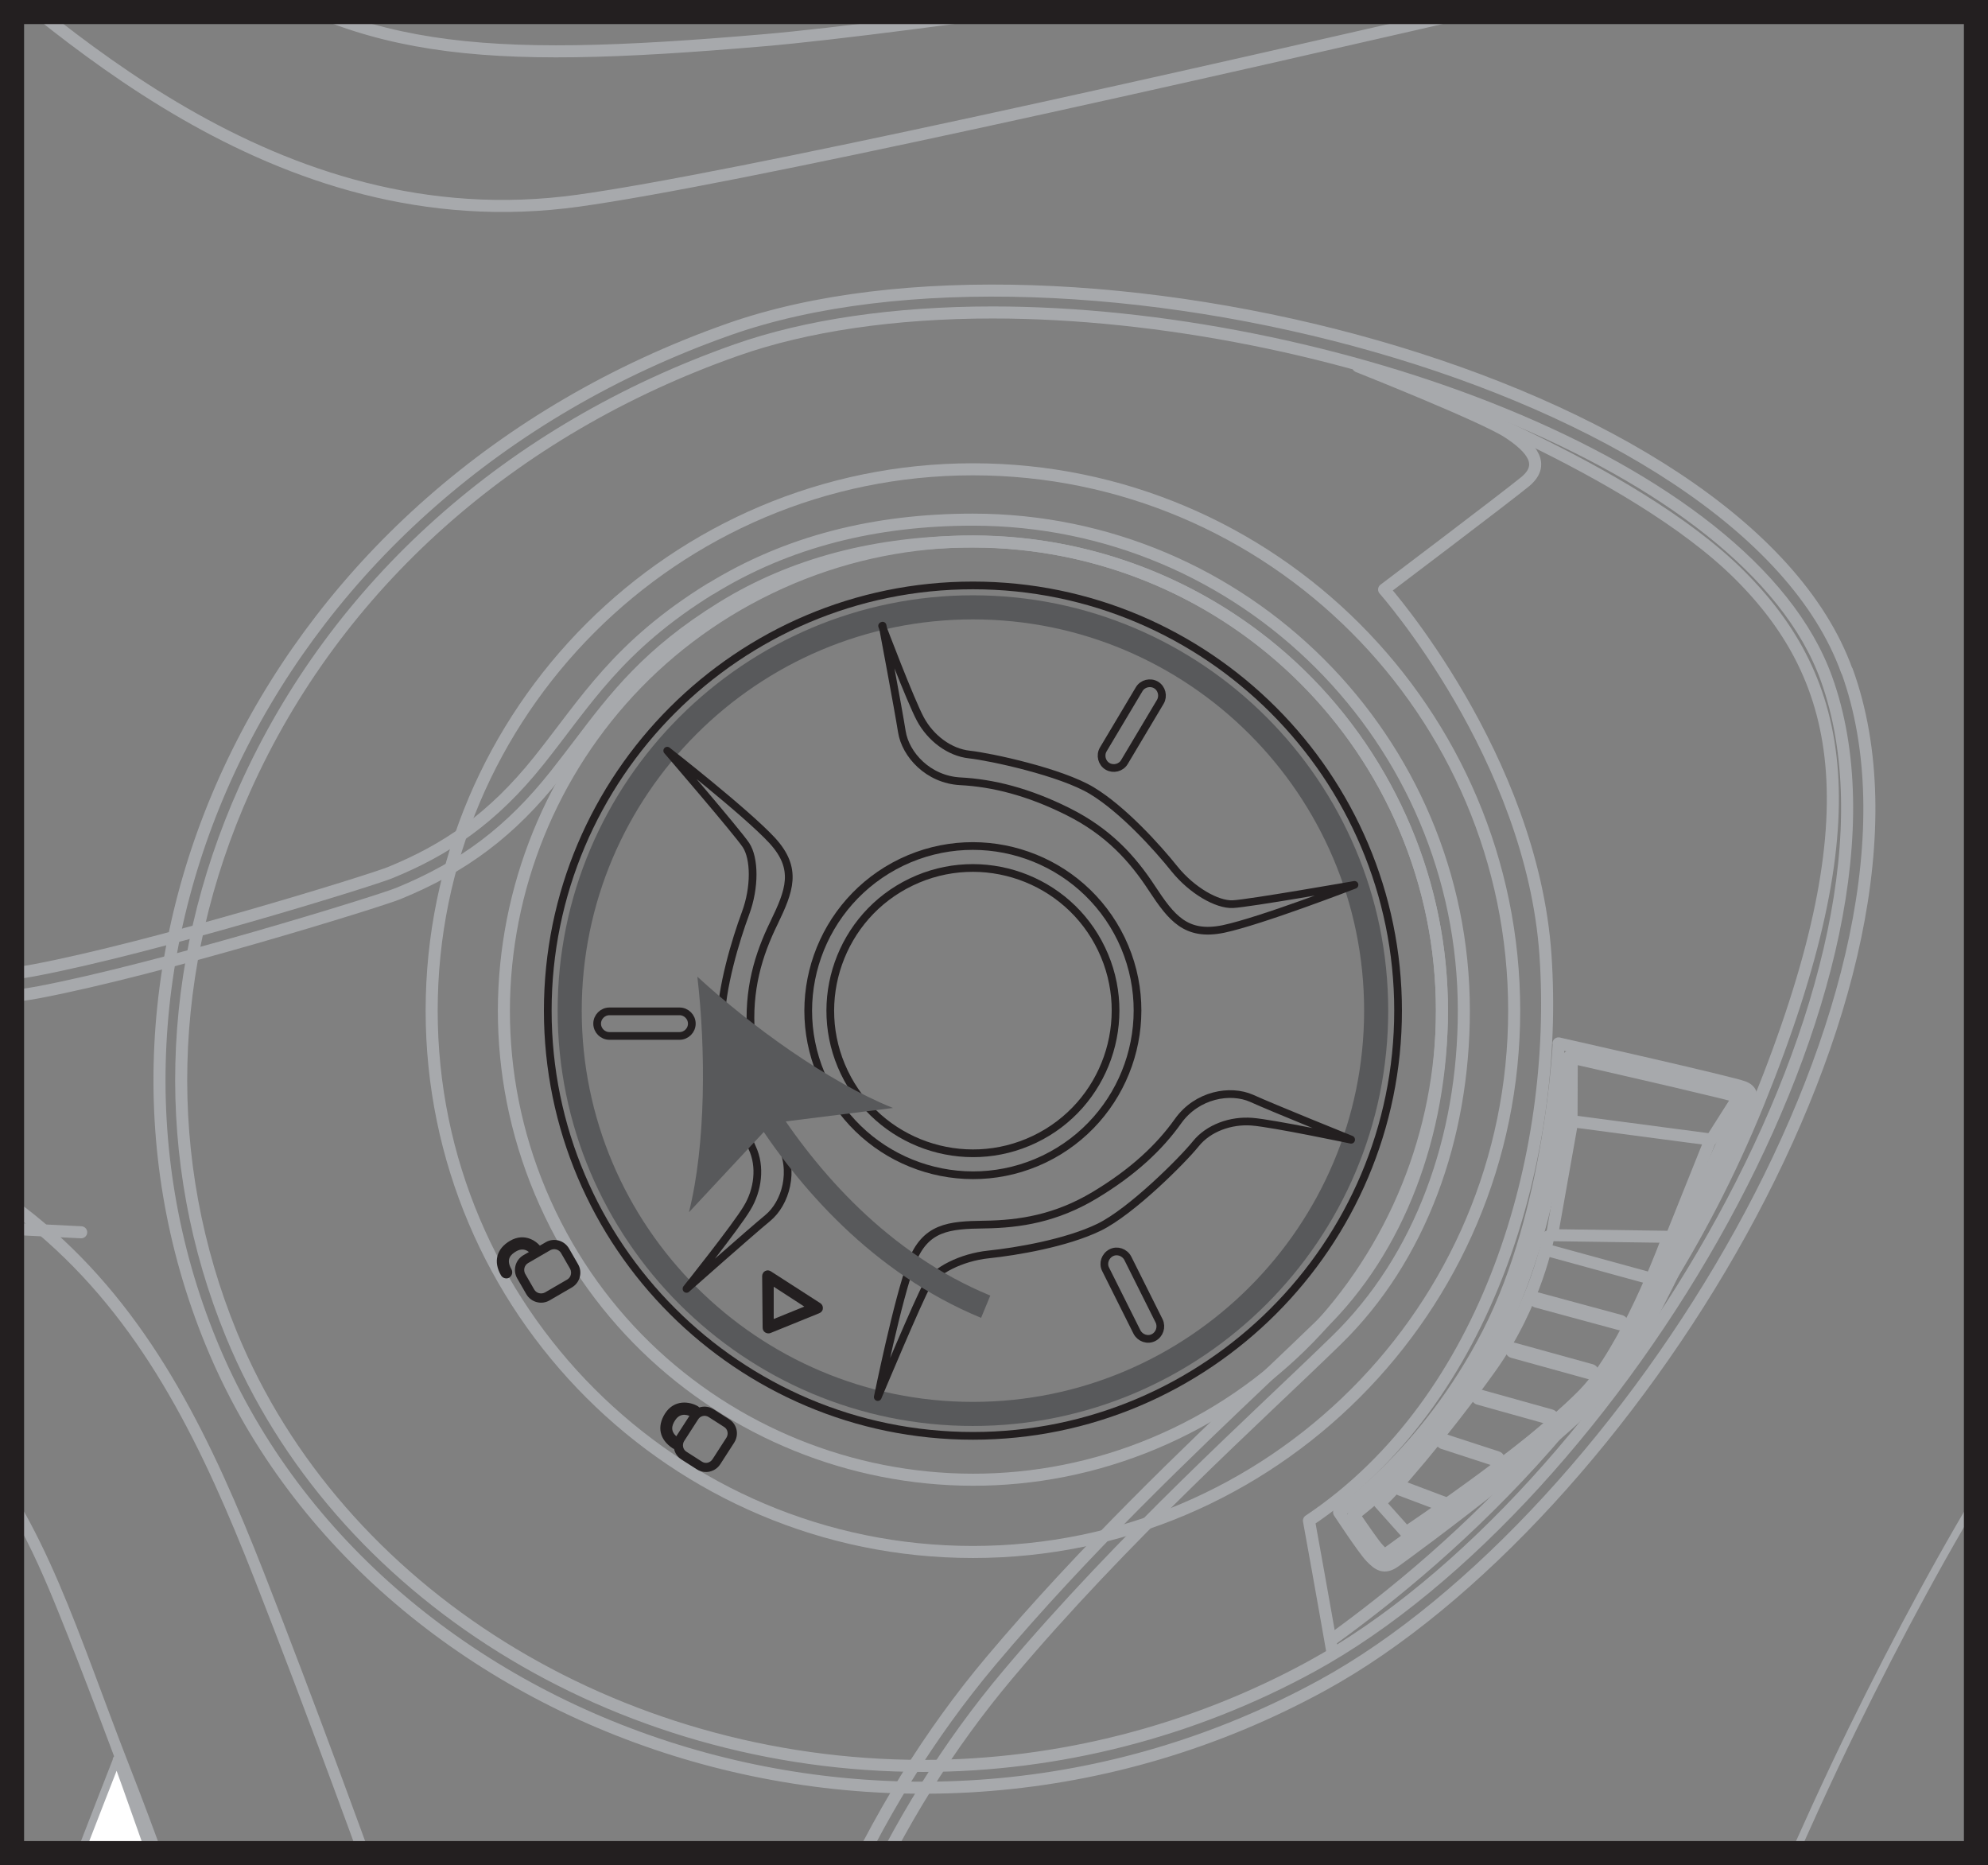 <?xml version="1.0" encoding="UTF-8"?>
<svg id="Layer_2" data-name="Layer 2" xmlns="http://www.w3.org/2000/svg" xmlns:xlink="http://www.w3.org/1999/xlink" viewBox="0 0 82.53 77.42">
  <rect x="0" y="0" width="82.53" height="77.42" fill="#808080" stroke="none"/>
  <defs>
    <style>
      .cls-1, .cls-2, .cls-3, .cls-4, .cls-5 {
        stroke-linecap: round;
        stroke-linejoin: round;
      }

      .cls-1, .cls-6, .cls-7, .cls-3, .cls-4, .cls-5 {
        fill: none;
      }

      .cls-1, .cls-7 {
        stroke: #58595b;
      }

      .cls-8 {
        clip-path: url(#clippath);
      }

      .cls-9 {
        fill: #a7a9ac;
      }

      .cls-10 {
        fill: #231f20;
      }

      .cls-11 {
        fill: #58595b;
      }

      .cls-2 {
        fill: #fff;
      }

      .cls-2, .cls-3, .cls-5 {
        stroke-width: .32px;
      }

      .cls-2, .cls-4, .cls-5 {
        stroke: #a7a9ac;
      }

      .cls-6, .cls-7 {
        stroke-miterlimit: 10;
      }

      .cls-6, .cls-3 {
        stroke: #231f20;
      }

      .cls-4 {
        stroke-width: .5px;
      }
    </style>
    <clipPath id="clippath">
      <rect class="cls-6" x=".5" y=".5" width="81.53" height="76.42"/>
    </clipPath>
  </defs>
  <g id="Layer_3" data-name="Layer 3">
    <g>
      <g class="cls-8">
        <g>
          <path class="cls-5" d="M184.97,82.55s-34.82,15.03-57.39,26.42c-22.57,11.39-32.52,17.28-38.3,20.11-5.78,2.83-16.69,4.37-22.71,3.35-6.02-1.02-12.62-3.7-21.77-8.11-9.15-4.41-13.93-7.86-16.26-12.06-2.33-4.2-3.91-8.83-6.47-15.99-2.57-7.17-6.97-19.98-11.26-30.93-4.29-10.95-9.47-19.74-28.12-20.82-18.65-1.08-67.25-2.03-67.25-2.03,0,0-.65-.13-.65-1.36s.94-47.88,37.53-73.23c.54-.36,1.97-.48,3.17-.58,1.2-.1,2.35-.44,2.79-.84,.44-.4,1.83-1.71,1.83-1.71l3.69,.86,11.87-6.89s11.55-9.65,31.21-20c16.33-8.58,28.8-10.59,28.8-10.59,0,0,11.47-4.37,11.83-4.45,.36-.08,.36-.6,.36-.6,0,0,33.22-3.65,62.02,6.46,28.8,10.11,56.83,26.02,74.64,61.94,17.86,36.02,.43,91.07,.43,91.07Z"/>
          <path class="cls-4" d="M-67.61-2.34s12.6-19.23,28.38-30.81c.78-.45,1.23-.08,2.43,.98C-35.6-31.12-7.33-6.71-2.67-3.02,1.98,.67,11.29,10.1,24.01,8.33,36.72,6.57,96.5-7.9,96.5-7.9c0,0-53.09,8.57-64.78,9.57-11.98,1.03-17.01,.59-23.4-3.97C3.16-5.98-31.76-34.83-31.76-34.83c0,0,3.36-3.3,7.94-6.86"/>
          <path class="cls-4" d="M76.68,27.85c4.66,12.9-9.15,35.19-21.78,42.1-17.79,9.73-39.54,1.84-46.13-14.21C2.18,39.7,11.14,20.41,30.26,13.67c14.12-4.98,42.06,2.12,46.41,14.18Z"/>
          <path class="cls-4" d="M38.32,73.3c-12.77,0-24.31-7.19-28.71-17.9-2.96-7.21-2.77-15.25,.55-22.65,3.78-8.44,11.03-14.92,20.41-18.22,2.89-1.02,6.57-1.56,10.64-1.56,13.78,0,31.38,6.24,34.61,15.19,4.38,12.14-8.73,34.09-21.36,41-4.95,2.71-10.54,4.14-16.14,4.14Z"/>
          <path class="cls-4" d="M40.39,64.42c-12.39,0-22.47-10.08-22.47-22.47s10.08-22.47,22.47-22.47,22.47,10.08,22.47,22.47-10.08,22.47-22.47,22.47Z"/>
          <path class="cls-4" d="M57.94,33.52c4.65,9.69,.57,21.33-9.12,25.98-9.69,4.65-21.33,.57-25.98-9.12-4.65-9.69-.57-21.32,9.12-25.98,9.69-4.66,21.33-.57,25.98,9.12Z"/>
          <path class="cls-3" d="M40.39,59.6c-9.73,0-17.65-7.92-17.65-17.65s7.92-17.65,17.65-17.65,17.65,7.92,17.65,17.65-7.92,17.65-17.65,17.65Z"/>
          <path class="cls-1" d="M40.39,58.69c-9.23,0-16.74-7.51-16.74-16.74s7.51-16.74,16.74-16.74,16.74,7.51,16.74,16.74-7.51,16.74-16.74,16.74Z"/>
          <path class="cls-4" d="M56.38,15.21s5.19,2.06,6.22,2.73c1.03,.67,1.55,1.36,.72,2.05-.83,.68-5.86,4.48-5.86,4.48,0,0,6.14,6.93,6.7,15.19s-2.33,18.45-9.82,23.46c.56,3.08,.96,5.38,.96,5.38"/>
          <path class="cls-4" d="M58.15,15.9s9.6,3.53,14.04,7.94c4.44,4.41,5.59,10.16,.8,21.96-4.79,11.79-12.69,18.63-17.72,22.27"/>
          <path class="cls-4" d="M64.7,43.31s7.25,1.63,7.7,1.82c.45,.19,.31,.54,.14,1.1-.17,.56-3.68,8.15-5.11,10.43-1.43,2.27-9.09,7.85-9.53,8.16-.44,.31-.68,.13-.99-.19-.31-.32-1.32-1.86-1.32-1.86,0,0,3.61-2.39,6.2-7.45,2.59-5.06,2.92-12.01,2.92-12.01Z"/>
          <path class="cls-4" d="M57.47,64.52s-.08-.03-.24-.21c-.17-.17-.65-.87-1.03-1.43,1-.76,3.83-3.14,5.99-7.35,2.22-4.32,2.8-9.91,2.93-11.66,2.77,.63,6.77,1.55,7.11,1.68,0,0,.01,0,.02,0,0,.09-.07,.28-.11,.42l-.04,.12c-.16,.54-3.68,8.12-5.06,10.32-1.32,2.09-8.44,7.35-9.41,8.03-.1,.07-.15,.08-.16,.08Z"/>
          <polygon class="cls-4" points="65.27 46.54 64.43 51.27 69.39 51.34 71.01 47.3 65.27 46.54"/>
          <line class="cls-4" x1="72.06" y1="45.71" x2="71.05" y2="47.3"/>
          <line class="cls-4" x1="65.25" y1="44.02" x2="65.24" y2="46.58"/>
          <line class="cls-4" x1="64.19" y1="51.88" x2="68.42" y2="53.04"/>
          <path class="cls-9" d="M67.27,55.22s-.06,0-.08-.01l-3.47-.94c-.17-.05-.27-.22-.23-.39,.05-.17,.22-.27,.39-.23l3.47,.94c.17,.05,.27,.22,.22,.39-.04,.14-.17,.24-.31,.24Z"/>
          <path class="cls-9" d="M66.04,57.26s-.06,0-.09-.01l-3.22-.89c-.17-.05-.27-.22-.22-.4,.05-.17,.22-.27,.4-.22l3.22,.89c.17,.05,.27,.22,.22,.4-.04,.14-.17,.24-.31,.24Z"/>
          <path class="cls-9" d="M64.37,59.14s-.06,0-.09-.01l-2.97-.83c-.17-.05-.27-.23-.22-.4,.05-.17,.23-.27,.4-.22l2.97,.83c.17,.05,.27,.23,.22,.4-.04,.14-.17,.23-.31,.23Z"/>
          <path class="cls-9" d="M62.14,60.88s-.07,0-.1-.02l-2.21-.72c-.17-.05-.26-.24-.2-.4,.05-.17,.24-.26,.4-.21l2.21,.72c.17,.06,.26,.24,.21,.4-.04,.14-.17,.22-.31,.22Z"/>
          <path class="cls-9" d="M59.91,62.75s-.08,0-.11-.02l-1.75-.66c-.17-.06-.25-.25-.19-.41,.06-.17,.25-.25,.41-.19l1.75,.66c.17,.06,.25,.25,.19,.41-.05,.13-.17,.21-.3,.21Z"/>
          <path class="cls-4" d="M64.28,51.32s-.48,2.76-2.41,5.46c-1.93,2.7-4.21,5.34-4.6,5.6l1.1,1.23s6.07-4.06,7.75-6.16c1.69-2.1,3.12-6.08,3.12-6.08"/>
          <path class="cls-5" d="M-84.37,42.68s48.32,.95,66.98,2.03c18.66,1.08,23.83,9.87,28.12,20.82,4.29,10.95,8.69,23.76,11.26,30.93,2.57,7.17,4.15,11.79,6.47,15.99,2.33,4.2,7.11,7.65,16.26,12.06,9.15,4.41,15.75,7.09,21.77,8.11,6.02,1.02,16.93-.52,22.71-3.35,5.78-2.83,15.73-8.72,38.3-20.11,22.57-11.39,56.36-25.98,56.36-25.98l-1.42,8.48s-33.79,14.59-56.36,25.98c-22.57,11.39-32.52,17.28-38.3,20.11-5.78,2.83-16.69,4.37-22.71,3.35-6.02-1.02-12.62-3.7-21.77-8.11-9.15-4.41-14.41-7.51-17.95-10.75-3.91-3.58-6.37-8.24-8.93-15.41-2.57-7.17-6.89-22.48-11.18-33.43C.95,62.45-.16,54.27-18.81,53.19c-18.65-1.08-65.74-1.99-65.74-1.99,0,0-.12-5.97,.18-8.52Z"/>
          <g>
            <path class="cls-5" d="M-72.85,51.69s-2.27,27.25,8.16,55.74c3.29,6.34,6.68,12.52,7.56,13.06,.88,.54,1.54,.44,4.07,.04,2.53-.4,7.54-.86,21.34-7.88,13.8-7.02,34.06-19.58,34.42-20.1,.36-.52,.36-1.28,.36-1.28l6.38-6.02s-4.51-12.5-6.48-17.43c-1.97-4.93-4.67-12.1-15.91-13.8-11.23-1.71-59.91-2.32-59.91-2.32Z"/>
            <path class="cls-2" d="M4.85,73.04S.54,84.05-.27,86.44c-.8,2.39,1.89,5.58,3.87,4.97,1.99-.6,6.78-2.65,6.78-2.65,0,0-4.96-14.18-5.54-15.73Z"/>
          </g>
          <path class="cls-5" d="M180.9,84.47s6.18-31.37,4.25-55.44c-1.93-24.07-13.45-39.9-15.65-42.93-2.19-3.02-3.9-2.27-7.68,.56-3.77,2.83-30.03,23.51-49.72,41.37-19.68,17.87-27.41,27.87-35.2,43.75-7.78,15.89-22.71,56.73-22.71,56.73"/>
          <g>
            <g>
              <path class="cls-4" d="M29.49,24.45c3.2-1.98,6.86-2.88,10.9-2.88,11.24,0,20.38,9.14,20.38,20.38,0,5.27-1.79,10.28-5.3,13.69-3.26,3.18-8.8,8.13-13.64,13.88-4.84,5.75-8.4,13.35-10,22.52-1.6,9.17-3.17,36.6-3.77,42.06-.6,5.46-1.69,9.55-8.42,14.52-6.74,4.97-54,39.03-64.95,48.54-1,.92-1.28,.09-1.26-.27,.02-.35,.11-.9,0-1.22-.11-.32-4.67-4.27-6.73-5.71-.92-.68-1.65-1.39-2.03-2.17-.39-.78-18.17-37.38-26.68-75.49s-8.52-65.19-8.52-66.39,1.3-9.25,1.38-9.81c.08-.56,.41-.59,1.09-.49,.68,.1,54.7,3.97,60.96,4.51,6.26,.54,23.66,1.08,28.54,.15,4.87-.92,13.87-3.69,14.76-4.05,2.3-.94,4.24-2.23,6.18-4.66,1.94-2.43,3.26-4.74,7.13-7.13Z"/>
              <path class="cls-4" d="M-89.21,36.44c.31,.04,8.1,.63,24.7,1.84,15.86,1.16,33.84,2.47,37.32,2.76,3.77,.32,11.73,.66,18.52,.66h0c5.01,0,8.46-.17,10.26-.51,5.01-.95,14.07-3.75,14.94-4.1,2.72-1.11,4.68-2.59,6.54-4.94,.34-.43,.66-.85,.98-1.27,1.47-1.94,2.86-3.77,5.92-5.66,2.94-1.82,6.44-2.74,10.42-2.74,10.74,0,19.47,8.73,19.47,19.47,0,5.18-1.83,9.93-5.02,13.04-.68,.66-1.45,1.39-2.3,2.2-3.18,3.02-7.54,7.16-11.4,11.75-5.11,6.07-8.64,14.01-10.2,22.95-1.1,6.3-2.17,20.9-2.95,31.56-.36,4.93-.64,8.83-.83,10.55-.56,5.06-1.46,9.02-8.06,13.89-1.18,.87-3.58,2.62-6.91,5.04-15.75,11.46-49.4,35.95-58.86,44.06"/>
              <path class="cls-4" d="M-90.47,45.8S-5.08,50.78,3.37,51.15"/>
            </g>
            <g>
              <path class="cls-10" d="M23.74,53.44l-.93,.54c-.33,.19-.76,.08-.96-.26l-.38-.66c-.19-.33-.08-.76,.26-.96l.93-.54c.33-.19,.76-.08,.96,.26l.38,.66c.19,.33,.08,.76-.26,.96Zm-1.82-1.01c-.15,.09-.2,.28-.12,.44l.38,.66c.09,.15,.28,.2,.44,.12l.93-.54c.15-.09,.2-.28,.12-.44l-.38-.66c-.09-.15-.28-.2-.44-.12l-.93,.54Z"/>
              <path class="cls-10" d="M21.15,53.03c-.12,.07-.28,.03-.35-.09-.33-.57-.19-1.11,.38-1.44,.61-.35,1.14,.02,1.34,.35,.07,.12,0,.19-.13,.27-.11,.07-.23,.12-.3,0-.04-.07-.28-.4-.66-.18-.22,.13-.44,.32-.2,.74,.07,.12,.03,.28-.09,.35Z"/>
            </g>
            <g>
              <path class="cls-10" d="M30.48,59.88l-.58,.9c-.21,.32-.64,.42-.97,.21l-.64-.41c-.33-.21-.42-.64-.21-.97l.58-.9c.21-.33,.64-.42,.97-.21l.64,.41c.33,.21,.42,.64,.21,.97Zm-2.08-.06c-.09,.15-.05,.35,.1,.44l.64,.41c.15,.1,.34,.05,.44-.1l.58-.9c.09-.15,.05-.35-.1-.44l-.64-.41c-.15-.1-.35-.05-.44,.1l-.58,.9Z"/>
              <path class="cls-10" d="M28.28,60.04c-.08,.12-.23,.15-.35,.08-.55-.36-.67-.9-.32-1.45,.38-.59,1.02-.5,1.36-.3,.12,.07,.08,.18,0,.3-.06,.11-.15,.21-.27,.14-.07-.04-.43-.23-.67,.14-.14,.21-.24,.49,.16,.75,.12,.08,.15,.23,.08,.35Z"/>
            </g>
          </g>
          <g>
            <path class="cls-3" d="M36.64,25.97s.65,3.45,.8,4.4c.15,.95,1.09,1.99,2.43,2.06,1.34,.07,2.81,.43,4.47,1.26,1.66,.83,2.67,1.94,3.48,3.18,.81,1.23,1.41,2.01,2.97,1.69,1.56-.33,5.44-1.83,5.44-1.83,0,0-4.39,.77-5.05,.8-.66,.03-1.7-.57-2.42-1.46-.72-.9-2.14-2.47-3.43-3.25-1.29-.78-4.24-1.41-5.08-1.5-.84-.09-1.62-.69-2.04-1.47-.42-.78-1.59-3.87-1.59-3.87Z"/>
            <path class="cls-3" d="M45.98,31.81h0c-.24-.14-.32-.46-.18-.7l1.49-2.5c.14-.24,.46-.32,.7-.18h0c.24,.14,.32,.46,.18,.7l-1.49,2.5c-.14,.24-.46,.32-.7,.18Z"/>
            <g>
              <path class="cls-3" d="M56.09,47.3s-3.25-1.31-4.13-1.71c-.88-.39-2.26-.16-3.05,.94-.78,1.1-1.88,2.13-3.48,3.09-1.59,.95-3.08,1.19-4.56,1.21-1.48,.02-2.46,.1-3.03,1.59-.57,1.49-1.4,5.57-1.4,5.57,0,0,1.72-4.11,2.06-4.68,.33-.56,1.39-1.12,2.54-1.24,1.15-.12,3.23-.47,4.59-1.13,1.35-.66,3.48-2.8,4.01-3.46,.53-.66,1.46-.99,2.34-.92,.88,.07,4.11,.75,4.11,.75Z"/>
              <path class="cls-3" d="M46.13,52h0c.25-.13,.56-.02,.69,.23l1.3,2.6c.12,.25,.02,.56-.23,.69h0c-.25,.13-.56,.02-.69-.23l-1.3-2.6c-.13-.25-.02-.56,.23-.69Z"/>
            </g>
            <g>
              <path class="cls-3" d="M28.5,53.5s2.63-2.33,3.37-2.94c.74-.61,1.15-1.96,.52-3.14-.63-1.19-1.07-2.63-1.21-4.49-.14-1.85,.3-3.29,.95-4.62,.64-1.33,1.01-2.24-.07-3.42-1.08-1.17-4.36-3.73-4.36-3.73,0,0,2.91,3.38,3.27,3.92,.36,.55,.38,1.75-.02,2.83-.4,1.08-1.02,3.1-1.03,4.61-.01,1.51,.96,4.36,1.31,5.13,.36,.77,.24,1.75-.22,2.5-.45,.76-2.51,3.34-2.51,3.34Z"/>
              <path class="cls-3" d="M28.72,42.49h0c0,.28-.23,.51-.51,.51h-2.91c-.28,0-.51-.23-.51-.51h0c0-.28,.23-.51,.51-.51h2.91c.28,0,.51,.23,.51,.51Z"/>
            </g>
            <path class="cls-3" d="M46.55,38.99c1.63,3.4,.2,7.48-3.2,9.12-3.4,1.63-7.48,.2-9.12-3.2s-.2-7.48,3.2-9.12c3.4-1.63,7.48-.2,9.12,3.2Z"/>
            <path class="cls-3" d="M42.95,47.29c-2.94,1.41-6.49,.17-7.9-2.78-1.41-2.94-.17-6.49,2.78-7.9,2.94-1.41,6.49-.17,7.9,2.78,1.41,2.94,.17,6.49-2.78,7.9Z"/>
            <path class="cls-10" d="M31.88,52.73s.08,.01,.12,.04l2.05,1.32c.08,.05,.12,.14,.11,.22,0,.09-.07,.17-.15,.2l-2.02,.82c-.07,.03-.16,.02-.22-.02-.07-.04-.11-.12-.11-.2l-.02-2.14c0-.09,.05-.17,.12-.21,.04-.02,.08-.03,.13-.03Zm1.52,1.51l-1.28-.83v1.34s1.28-.52,1.28-.52Z"/>
          </g>
        </g>
        <g>
          <path class="cls-7" d="M31.62,45.95c1.91,3,4.92,6.48,9.3,8.29"/>
          <path class="cls-11" d="M28.95,40.54c.35,3.01,.36,6.96-.35,9.78l3.45-3.7,5.02-.63c-2.69-1.08-5.89-3.4-8.12-5.45Z"/>
        </g>
      </g>
      <rect class="cls-6" x=".5" y=".5" width="81.53" height="76.42"/>
    </g>
  </g>
</svg>